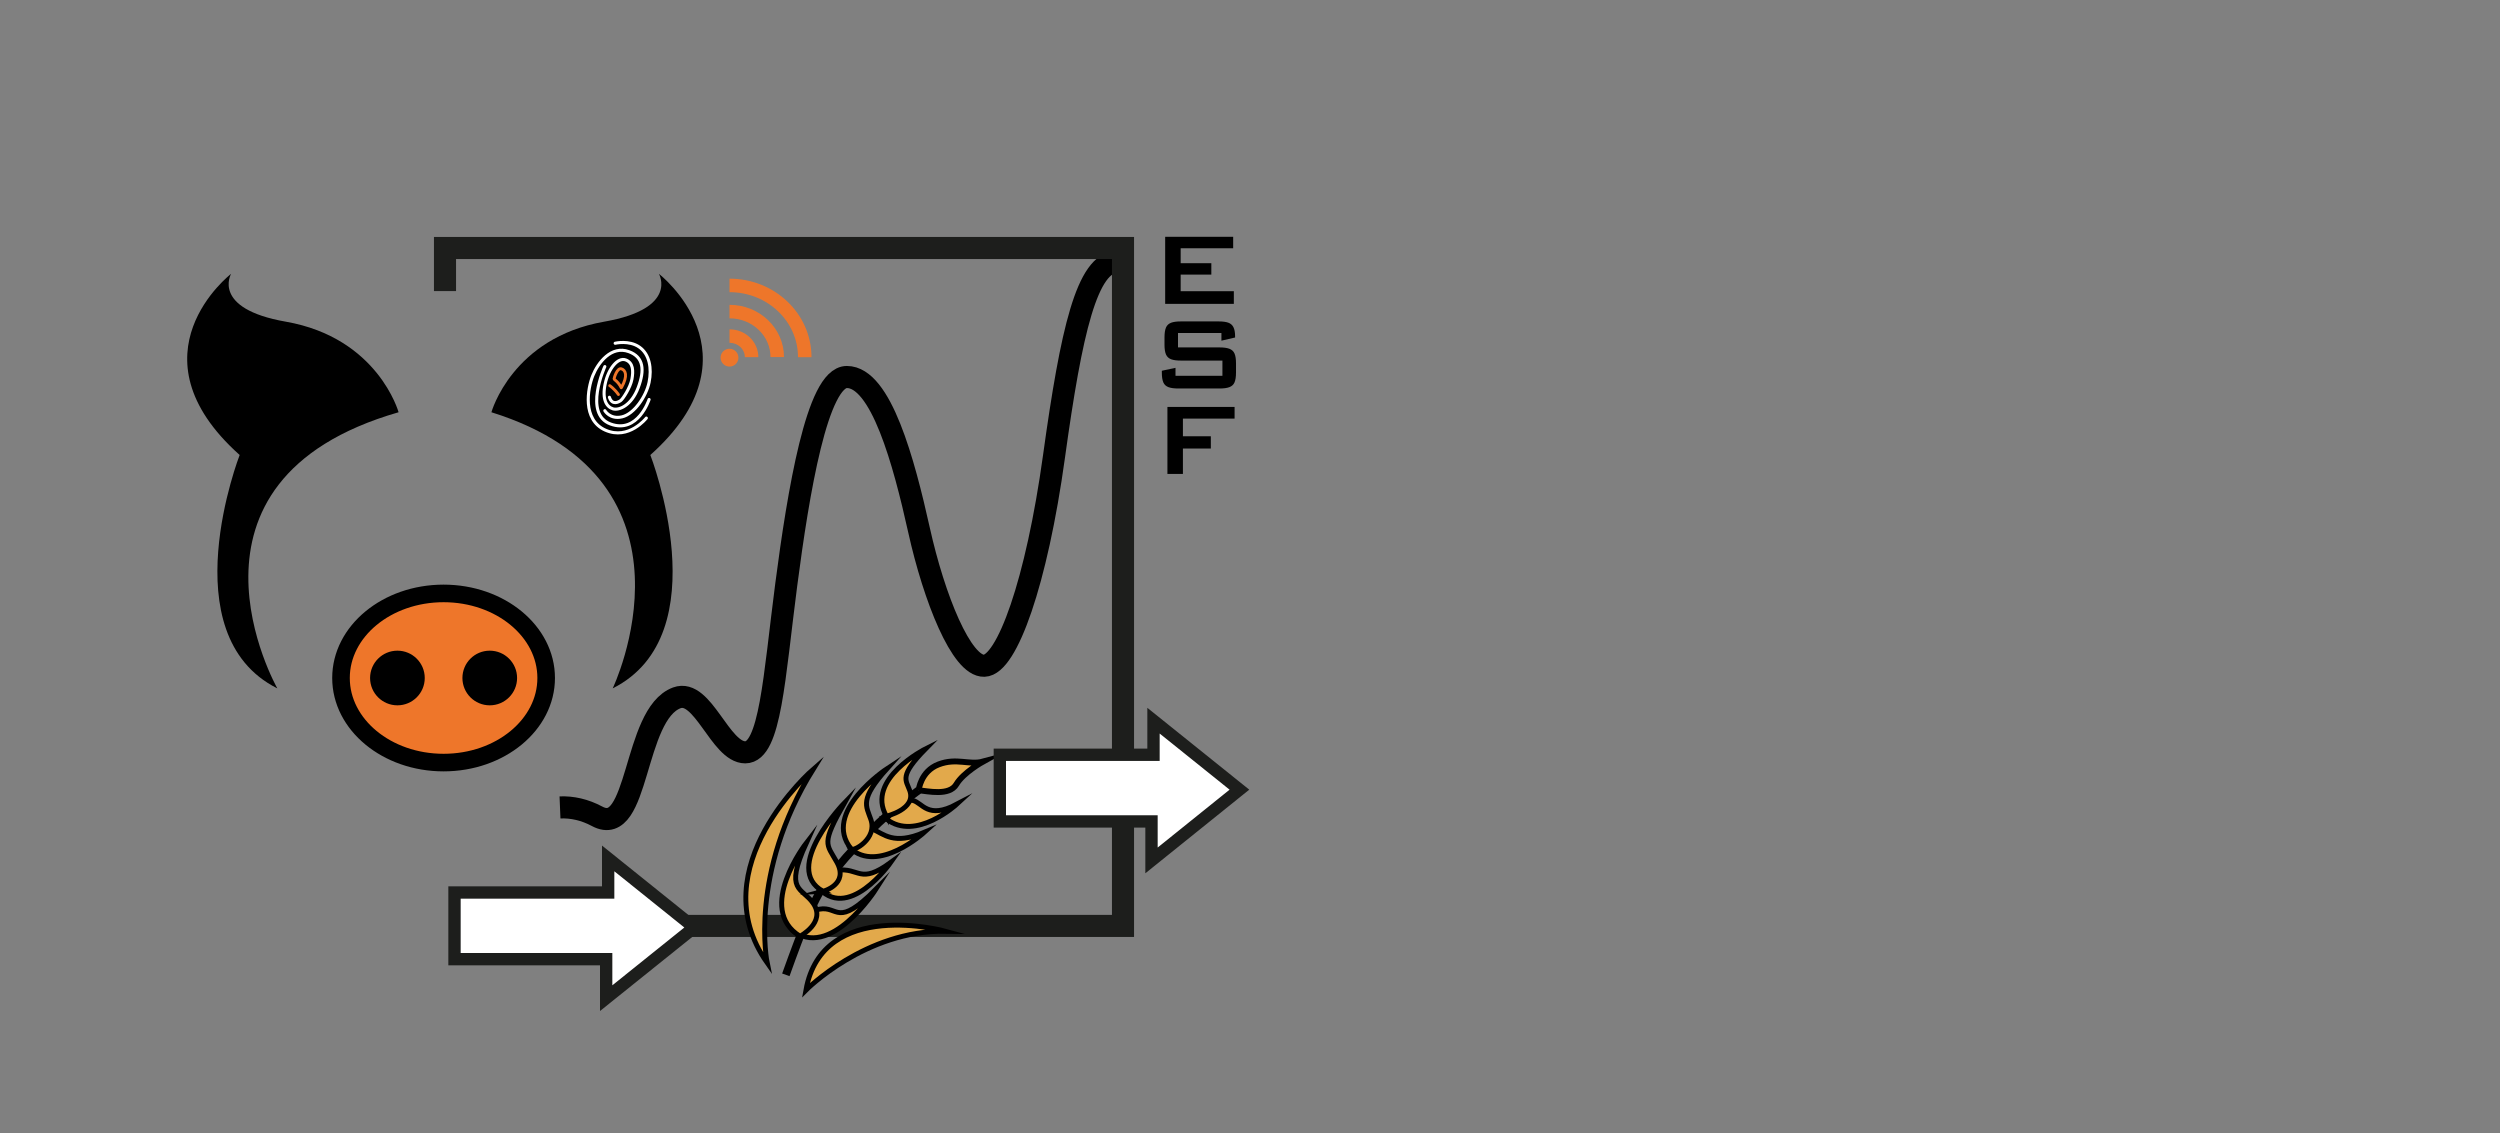 <?xml version="1.0" encoding="UTF-8"?>
<svg id="Layer_1" data-name="Layer 1" xmlns="http://www.w3.org/2000/svg" version="1.1" viewBox="0 0 300 136">
  <rect x="0" y="0" width="300" height="136" fill="#808080" stroke="none"/>
  <defs>
    <style>
      .cls-1 {
        stroke-width: 2.11px;
      }

      .cls-1, .cls-2, .cls-3, .cls-4, .cls-5, .cls-6, .cls-7, .cls-8, .cls-9, .cls-10 {
        stroke-miterlimit: 10;
      }

      .cls-1, .cls-2, .cls-6, .cls-7, .cls-10 {
        stroke: #000;
      }

      .cls-1, .cls-11 {
        fill: #ee762a;
      }

      .cls-12 {
        fill: #000;
      }

      .cls-12, .cls-11 {
        stroke-width: 0px;
      }

      .cls-2 {
        stroke-width: .59px;
      }

      .cls-2, .cls-6 {
        fill: #e2a94b;
      }

      .cls-3 {
        fill: #fff;
        stroke-width: 1.48px;
      }

      .cls-3, .cls-4 {
        stroke: #1d1e1c;
      }

      .cls-4, .cls-5, .cls-7, .cls-8, .cls-9, .cls-10 {
        fill: none;
      }

      .cls-4, .cls-7 {
        stroke-width: 2.65px;
      }

      .cls-5 {
        stroke: #fff;
        stroke-width: .37px;
      }

      .cls-5, .cls-9 {
        stroke-linecap: round;
      }

      .cls-6 {
        stroke-width: .71px;
      }

      .cls-8 {
        stroke-width: 1.62px;
      }

      .cls-8, .cls-9 {
        stroke: #ee762a;
      }

      .cls-9 {
        stroke-width: .35px;
      }

      .cls-10 {
        stroke-width: .94px;
      }
    </style>
  </defs>
  <g>
    <g>
      <g>
        <ellipse class="cls-1" cx="53.23" cy="81.36" rx="12.31" ry="10.15"/>
        <circle class="cls-12" cx="47.69" cy="81.36" r="3.28"/>
        <circle class="cls-12" cx="58.77" cy="81.36" r="3.28"/>
        <path class="cls-12" d="M73.53,82.59s11.9-24.87-14.56-33.12c0,0,2.46-8.93,13.54-10.87,8.96-1.57,6.56-5.74,6.56-5.74,0,0,12.51,9.64-1.03,21.74,0,0,8.37,21.52-4.51,28Z"/>
        <path class="cls-12" d="M33.27,82.59s-14.1-24.87,14.56-33.12c0,0-2.46-8.93-13.54-10.87-8.96-1.57-6.56-5.74-6.56-5.74,0,0-12.51,9.64,1.03,21.74,0,0-8.37,21.52,4.51,28Z"/>
      </g>
      <g>
        <path class="cls-5" d="M77.56,50.17s-2.1,2.69-4.91,1.45-2.13-5.01-1.51-6.55,2.22-3.65,4.33-2.87c1.76.65,1.92,2.19,1.11,4.33s-2.29,2.75-3.03,2.53-1.33-1.11-.93-2.99,1.54-3.22,2.46-2.88.93,1.33.75,2.32-1.09,2.38-1.35,2.56c-.24.17-1.02.62-1.35-.4"/>
        <path class="cls-5" d="M72.58,49.28s.62,1.08,2.07.74,2.9-2.47,3.24-4.14.06-3.37-1.17-4.23-2.9-.46-2.9-.46"/>
        <path class="cls-5" d="M72.58,43.99s-2.6,5.68.68,6.89,4.63-2.94,4.63-2.94"/>
        <path class="cls-9" d="M73.17,46.28s.52.33,1.04,1.06"/>
        <path class="cls-9" d="M74.55,46.53c-.41-.81-.87-.95-.86-1.08s.38-1.35.88-1.19.8.81.02,2.22"/>
      </g>
    </g>
    <path class="cls-7" d="M67.2,96.89c1.45-.06,2.97.27,4.46,1.07,5.07,2.71,4.28-12.27,9.56-14.22,3.12-1.15,5.2,6.54,8.21,6.54s3.47-9.03,4.92-20.13,3.72-24.91,7.27-24.91c4.1,0,6.84,10.17,8.66,18.36s5.1,16.38,7.83,16.29,6.28-10.01,8.37-25.12c2.09-15.11,3.96-23.28,7.6-23.37"/>
    <polyline class="cls-4" points="53.4 34.93 53.4 29.76 134.76 29.76 134.76 111.11 74.2 111.11"/>
    <g>
      <path class="cls-10" d="M110.24,94.83s-3.99,2.96-5.41,4.54-3.85,3.76-5.01,5.76-1.23-.15-5.52,11.85"/>
      <path class="cls-2" d="M95.12,111.42s.92-1.9,3.22-2.32,2.06,2.33,6.76-2.38c0,0-5.53,8.68-10.13,4.83"/>
      <path class="cls-2" d="M97.96,106.25s.13-1.52,2.42-1.82c2.83-.37,2.73,1.81,6.51-.94,0,0-5.22,7.45-8.93,2.76Z"/>
      <path class="cls-2" d="M101.98,101.74c-.07-.07,1.38-2.81,2.73-2.24s2.5,1.97,6.21.38c0,0-5.56,5.06-8.94,1.87Z"/>
      <path class="cls-2" d="M106.38,98.29s1.95-2.5,3.14-2.24,1.76,2.33,5.29.46c0,0-4.9,4.52-8.44,1.78Z"/>
      <path class="cls-2" d="M96,112.35s3.14-1.65,1.6-3.93c-1.35-2-3.54-1.34-.84-7.27,0,0-6.13,7.92-.75,11.2"/>
      <path class="cls-2" d="M98.76,106.96s3.15-.82,1.66-3.5c-1.26-2.26-1.91-2.09.92-7.13,0,0-7.61,7.85-2.57,10.63Z"/>
      <path class="cls-2" d="M102.15,101.89c.25.31,3.16-1.24,2.35-3.56-.57-1.64-1.38-2.39,1.94-6.09,0,0-7.93,5.22-4.28,9.65Z"/>
      <path class="cls-2" d="M106.37,97.94s3.6-.83,2.8-3.07c-.46-1.29-1.31-1.73,1.91-5.02,0,0-7.27,3.64-4.71,8.09Z"/>
      <path class="cls-6" d="M110.24,94.83s.22-2.27,2.39-3.1,3.68.11,5.33-.34c0,0-2.36,1.31-3.2,2.73s-3.4.82-4.53.71Z"/>
      <path class="cls-2" d="M96.71,118.82s7.15-7.23,16.77-7.07c0,0-14.77-4.09-16.77,7.07Z"/>
      <path class="cls-2" d="M92.06,115.54s-2.24-10.73,5.52-23.23c0,0-13.59,11.77-5.52,23.23Z"/>
    </g>
    <g>
      <g>
        <path class="cls-8" d="M87.54,40.33c1.47,0,2.65,1.13,2.65,2.53"/>
        <path class="cls-8" d="M87.54,37.39c3.17,0,5.73,2.45,5.73,5.46"/>
        <path class="cls-8" d="M87.54,34.25c4.99,0,9.03,3.85,9.03,8.61"/>
      </g>
      <circle class="cls-11" cx="87.54" cy="42.92" r="1.07"/>
    </g>
    <polygon class="cls-3" points="54.54 107.1 54.54 115.1 72.74 115.1 72.74 119.78 83.3 111.3 72.98 103.01 72.98 107.1 54.54 107.1"/>
    <polygon class="cls-3" points="119.98 90.57 119.98 98.57 138.18 98.57 138.18 103.25 148.73 94.76 138.42 86.48 138.42 90.57 119.98 90.57"/>
  </g>
  <g>
    <path class="cls-12" d="M139.82,36.46v-8.04h8.16v1.37h-6.3v1.79h3.68v1.37h-3.68v1.99h6.38v1.52h-8.23Z"/>
    <path class="cls-12" d="M146.58,39.96h-5.22v1.73h4.97c.5,0,.9.05,1.19.16s.5.29.62.57.18.66.18,1.18v1.11c0,.51-.06.9-.18,1.18s-.33.46-.62.57-.68.16-1.19.16h-4.92c-.5,0-.9-.05-1.19-.16s-.5-.29-.62-.57-.18-.66-.18-1.18v-.22l1.64-.35v.96h5.63v-1.83h-4.97c-.51,0-.9-.05-1.19-.16s-.49-.3-.61-.57-.18-.66-.18-1.16v-.9c0-.51.06-.9.18-1.18s.33-.46.61-.57.68-.16,1.18-.16h4.52c.49,0,.88.05,1.16.15s.49.28.62.54.2.61.2,1.07v.17l-1.64.38v-.91Z"/>
    <path class="cls-12" d="M140.09,56.87v-8.04h8.06v1.4h-6.2v2.12h3.35v1.47h-3.35v3.05h-1.85Z"/>
  </g>
</svg>